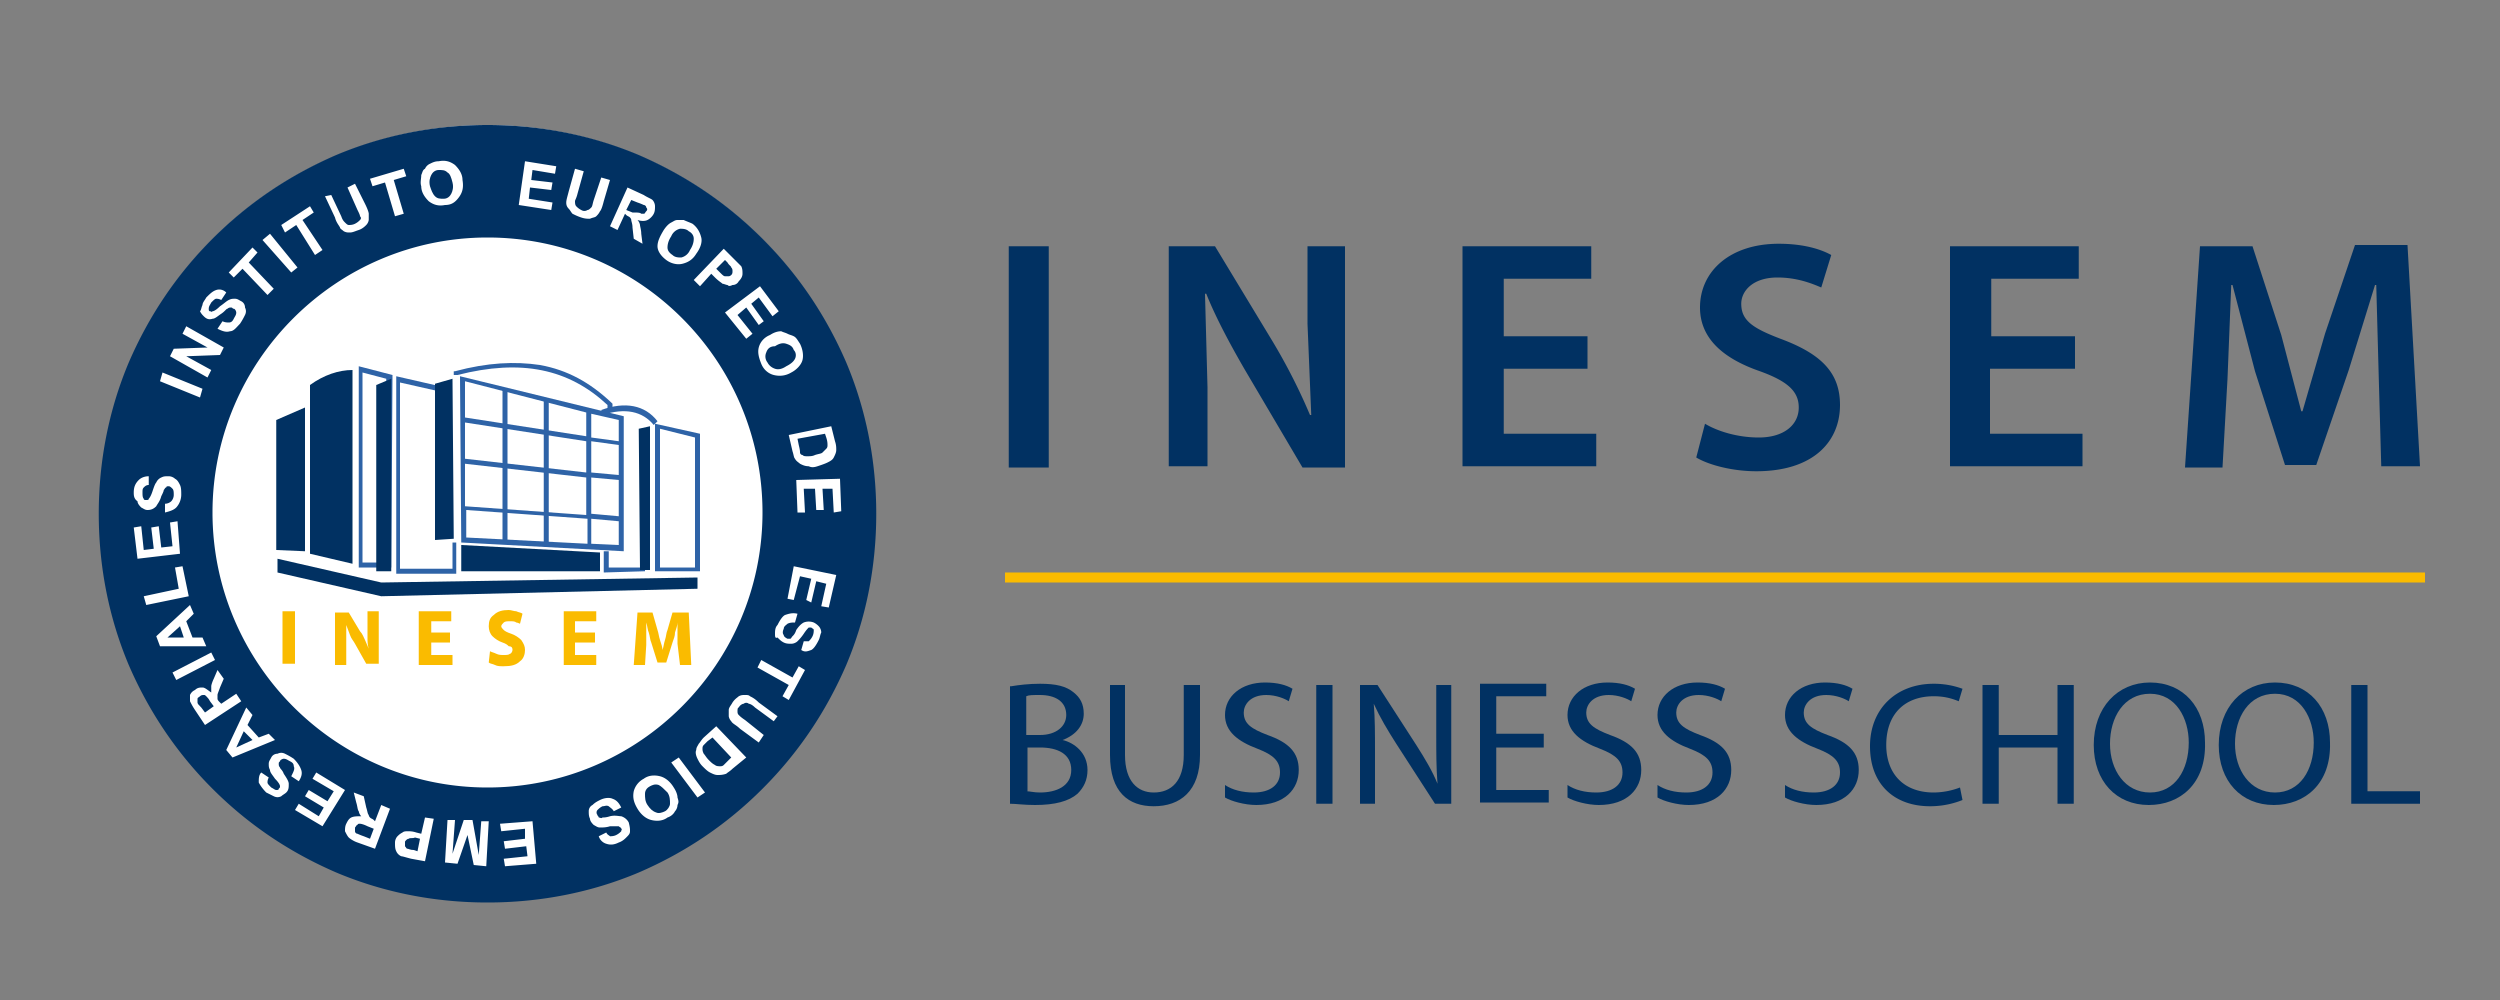 <svg xmlns="http://www.w3.org/2000/svg" xmlns:xlink="http://www.w3.org/1999/xlink" viewBox="0 0 200 80"><rect x="0" y="0" width="200" height="80" fill="#808080" stroke="none"/><g fill="#013162"><path d="M80.9 54.9c.6-.1 1.4-.2 2.3-.2 1.3 0 2.1.2 2.7.7.5.4.8.9.8 1.7 0 .9-.6 1.7-1.7 2.1h0c.9.2 2 1 2 2.4 0 .8-.3 1.4-.8 1.9-.7.6-1.8.9-3.4.9-.9 0-1.5-.1-2-.1v-9.4zm1.2 3.9h1.1c1.3 0 2.1-.7 2.1-1.6 0-1.1-.9-1.6-2.1-1.6-.6 0-.9 0-1.1.1v3.1zm0 4.5c.3 0 .6.1 1.1.1 1.3 0 2.5-.5 2.5-1.8s-1.1-1.8-2.5-1.8h-1v3.5zm7.9-8.5v5.6c0 2.1 1 3 2.3 3 1.4 0 2.4-.9 2.4-3v-5.6H96v5.6c0 2.9-1.6 4.1-3.7 4.1-2 0-3.5-1.1-3.5-4.1v-5.6H90z"/><use xlink:href="#B"/><path d="M106.6 54.8v9.5h-1.3v-9.5h1.3zm2.2 9.5v-9.5h1.4l3.1 4.8c.7 1.1 1.3 2.1 1.7 3.1h0c-.1-1.3-.1-2.4-.1-3.9v-4h1.2v9.5h-1.3l-3.1-4.8c-.7-1.1-1.3-2.1-1.8-3.2h0c.1 1.2.1 2.3.1 3.9v4.1h-1.2zm14.7-4.5h-3.8v3.4h4.2v1h-5.5v-9.5h5.3v1h-4v3h3.8v1.1z"/><use xlink:href="#B" x="27.4"/><use xlink:href="#B" x="34.6"/><use xlink:href="#B" x="44.8"/><path d="M157 64c-.5.2-1.4.5-2.6.5-2.8 0-4.8-1.7-4.8-4.8 0-3 2.1-5 5.1-5 1.2 0 2 .3 2.3.4l-.3 1c-.5-.2-1.1-.4-2-.4-2.3 0-3.8 1.4-3.8 3.9 0 2.3 1.4 3.8 3.8 3.8a6.03 6.03 0 0 0 2.1-.4l.2 1zm2.9-9.2v4h4.7v-4h1.3v9.5h-1.3v-4.5h-4.7v4.5h-1.3v-9.5h1.3z"/><use xlink:href="#C"/><use xlink:href="#C" x="10"/><path d="M188.1,54.8h1.3v8.5h4.2v1h-5.5V54.8z"/></g><path d="M80.4 45.8H194v.8H80.4z" fill="#fabb00"/><circle cx="39" cy="41" r="31" fill="#fff"/><path d="M22.6 48.9h1v4.2h-1zm5.1 4.3V50l.3.8c.1.3.3.5.4.7l.9 1.6h1v-4.2h-.9V51c0 .3 0 .6.1.9h0c-.1-.2-.2-.5-.3-.7s-.2-.5-.4-.7l-.9-1.5h-1.1v4.2h.9zm8.3-2.6h-1.5v-.9h1.6v-.8h-2.6v4.3h2.7v-.8h-1.7v-1H36zm3.1 2.4c.1.1.3.1.5.2s.4.1.7.1c.6 0 1-.1 1.3-.4.3-.2.4-.6.4-.9s-.1-.5-.3-.8c-.2-.2-.5-.4-.8-.5s-.5-.2-.6-.3-.2-.2-.2-.3.1-.2.2-.3.3-.1.5-.1.4 0 .5.1c.1 0 .3.1.3.1l.2-.8c-.1-.1-.3-.1-.5-.2-.2 0-.4-.1-.6-.1-.5 0-.9.1-1.2.4-.3.2-.4.5-.4.9 0 .3.1.6.3.8s.5.4.8.5.4.2.5.3c.3 0 .3.2.3.3s-.1.3-.2.3c-.1.1-.3.1-.5.1s-.4 0-.6-.1-.3-.1-.5-.2l-.1.9zm8.5-2.4H46v-.9h1.7v-.8h-2.6v4.3h2.6v-.8H46v-1h1.6zm6.8 2.6h.9l-.2-4.2h-1.3l-.4 1.4c-.1.2-.1.5-.2.8s-.1.5-.2.8h0c0-.2-.1-.5-.2-.8s-.1-.5-.2-.8l-.4-1.4H51l-.3 4.2h.9l.1-1.6v-1.8c.1.3.1.6.2.8.1.3.1.6.2.8l.5 1.6h.7l.5-1.6c.1-.3.2-.5.2-.8.1-.3.2-.6.2-.8h0v1.7l.2 1.7z" fill="#fabb00" fill-rule="evenodd"/><g fill="#2e63a7"><path d="M36.5 45.9h-4.8V30.1l3.5.8-.1.4-3.1-.7v14.9h4.2v-2.1h.3zm-5.2-.5h-2.6V29.3l2.7.7-.1 15.4zM29 45h1.9V30.3l-1.9-.5V45zm23.3-11c-.9-1.1-2.3-1.4-4.1-.8l-.1-.4c1.9-.7 3.5-.4 4.5.9l-.3.3z"/><path d="M56 45.7h-3.6V33.9l3.6.8v11zm-3.2-.3h2.8V35l-2.8-.7v11.1zm-4.5.4v-1.7h.4v1.3h2.9v.3zm-8.1-14.6h.4v12.1h-.4zm3.3.7h.4v11.6h-.4z"/><path d="M36.8 30.1l.1 13.3 13 .7V33.3l-13.1-3.2zm12.7 3.5v1.7l-2.2-.3v-1.9l2.2.5zm-12.3 3.5l9.7 1.1v3l-9.7-.7v-3.4zm0-.4v-2.9l9.7 1.5v2.5l-9.7-1.1zm10.1 1.5l2.2.2v2.9l-2.2-.2v-2.9zm0-.4v-2.5l2.2.3V38l-2.2-.2zm-.4-4.8v1.9l-9.7-1.5v-2.9l9.7 2.5zm-9.6 10v-2.2l9.7.7v2l-9.7-.5zm10 .5v-2l2.2.2v1.9l-2.2-.1z"/><path d="M49 32.7h-.4v-.3c-3.1-2.9-6.9-3.7-12-2.4h0-.3v-.3h.1c2.6-.7 4.8-.8 6.8-.5 2.2.4 4 1.4 5.7 3l.1.1v.4z"/></g><g fill="#013162"><path d="M36.2 30.3l-1.4.4v12.5l1.5-.1zm-4.9 15.4V30.3l-1.2.5v14.9zm-6.9-13.1l-2.3 1V44l2.3.1zm27.6 13V34.1l-.9.2.1 11.3zm-23.8-16v15.5l-3.4-.8V30.8c1.1-.8 2.3-1.2 3.4-1.2zm8.7 14l11.1.6v1.5H36.9zm18.9 3.5l-25.3.6-8.3-1.9v-1.1l8.3 1.9 25.3-.4z" fill-rule="evenodd"/><path d="M13.4 51h1.3l-.3-.9zm39.3 11.8c-.3-.1-.5 0-.7.1s-.4.3-.4.6 0 .6.2.9.4.5.7.6c.2.1.5 0 .7-.1s.4-.4.4-.6c0-.3 0-.6-.2-.9-.3-.3-.5-.5-.7-.6zM34.8 15.7c.2.2.4.2.7.2s.5-.2.6-.4.2-.5.1-.9-.2-.7-.4-.8c-.2-.2-.4-.2-.7-.2s-.5.2-.6.4-.2.5-.1.9c.1.3.2.6.4.8zM18.9 59.8l1.3-.6-.7-.7zm-2.4-4.1c-.1-.1-.1-.1-.2-.1s-.2 0-.3.1-.2.1-.2.2v.3c0 .1.1.2.3.4l.3.4.7-.5-.3-.4c-.1-.2-.2-.3-.3-.4zm16.2 11.4c-.1 0-.2.1-.2.1-.1.1-.1.1-.1.2v.3c.1.1.1.2.2.2s.2.1.5.1l.3.1.2-1-.4-.1c-.2.1-.4 0-.5.1z"/><path d="M67.7 29c-1.6-3.7-3.8-7-6.7-9.9s-6.2-5.1-9.9-6.7C47.3 10.8 43.2 10 39 10s-8.3.8-12.1 2.4c-3.7 1.6-7 3.8-9.9 6.7s-5.1 6.2-6.7 9.9c-1.6 3.8-2.4 7.9-2.4 12.1s.8 8.3 2.4 12.1c1.6 3.7 3.8 7 6.7 9.9s6.2 5.1 9.9 6.7c3.8 1.6 7.9 2.4 12.1 2.4s8.3-.8 12.1-2.4c3.7-1.6 7-3.8 9.9-6.7s5.1-6.2 6.7-9.9c1.6-3.8 2.4-7.9 2.4-12.1s-.8-8.3-2.4-12.1zm-.9 6.3c.1.3.1.5.1.7s-.1.4-.2.6-.3.3-.5.4-.5.2-.8.3-.5.1-.7 0c-.3 0-.5-.1-.7-.2-.1-.1-.3-.2-.4-.4-.1-.1-.1-.3-.2-.6l-.3-1.3 3.4-.7.3 1.2zM63 26.7c.2.1.3.1.5.2s.3.3.5.6c.2.4.3.9.2 1.3s-.5.8-.9 1c-.5.3-1 .3-1.4.2s-.8-.4-1-.9-.3-.9-.2-1.3.4-.8.9-1c.3-.2.6-.3.9-.3.2.1.3.1.5.2zm-.7-1.8l-.5.4-1.1-1.5-.6.5 1 1.4-.4.3-1-1.4-.7.6 1.2 1.5-.5.4L58 25l2.8-2.1 1.5 2zm-3.6-4.2l.6.6c.1.2.1.4.1.6s-.1.4-.3.6a.55.55 0 0 1-.5.3c-.2.1-.3.1-.4 0-.1 0-.3-.1-.4-.1-.1-.1-.3-.2-.6-.5l-.3-.3-.9 1-.5-.5 2.4-2.5.8.8zm-5.6-2.3c.2-.3.4-.5.6-.6s.3-.2.5-.2h.5c.2.1.5.2.7.3.4.3.6.7.7 1.1s-.1.9-.4 1.3c-.3.5-.7.7-1.1.8s-.9 0-1.3-.3-.7-.7-.7-1.1.2-.8.5-1.3zM50.2 15l1.3.6c.3.2.6.3.7.4s.2.3.2.5 0 .4-.1.6-.3.4-.5.5-.5.1-.8 0a.76.76 0 0 1 .2.4c0 .1.1.4.1.7l.1.8-.7-.4-.1-.9c0-.3-.1-.5-.1-.6s-.1-.2-.1-.2c-.1-.1-.2-.1-.3-.2l-.1-.1-.6 1.3-.6-.3 1.4-3.1zm-4.9 1.2c0-.2.1-.5.2-.9l.5-1.8.7.2-.5 1.8c-.1.4-.2.5-.2.6s0 .3.1.4a1.38 1.38 0 0 0 .4.3.45.45 0 0 0 .5 0c.1 0 .2-.1.3-.2s.1-.3.2-.6l.6-1.8.7.2-.5 1.7c-.1.4-.2.7-.3.8-.1.2-.2.3-.3.4s-.3.1-.5.2c-.2 0-.4 0-.7-.1s-.5-.2-.7-.3c-.1-.1-.2-.3-.3-.4-.2-.2-.2-.4-.2-.5zM42 12.9l2.5.4-.1.6-1.8-.3-.1.8 1.7.2-.1.6-1.7-.2-.1.9 1.9.3-.1.6-2.6-.4.5-3.5zM61 41c0 12.1-9.9 22-22 22s-22-9.9-22-22 9.9-22 22-22 22 9.8 22 22zM33.7 14c.1-.2.1-.4.3-.5a.78.78 0 0 1 .4-.4c.2-.1.4-.2.7-.2.5-.1.9 0 1.3.3.3.3.6.7.6 1.2.1.6 0 1-.3 1.4s-.6.6-1.1.6c-.5.1-.9 0-1.3-.3-.3-.3-.6-.7-.6-1.2-.1-.3 0-.6 0-.9zm-1.4-.5l.2.6-1 .3.8 2.7-.7.2-.8-2.7-1 .3-.2-.6 2.7-.8zm-5.8 2.1l.8 1.7c.1.3.2.4.3.5s.2.2.3.2.3 0 .5-.1a1.38 1.38 0 0 0 .4-.3c.1-.1.1-.2 0-.3 0-.1-.1-.3-.2-.5l-.8-1.8.6-.3.8 1.6c.2.4.3.7.3.8v.5a.76.76 0 0 1-.2.4c-.1.1-.3.3-.6.4s-.5.2-.7.2-.3 0-.5-.1c-.1-.1-.3-.2-.3-.3-.1-.2-.3-.4-.4-.8l-.8-1.7.5-.1zm-1.7.9l.3.5-.9.6 1.6 2.4-.6.4-1.5-2.4-.9.6-.3-.6 2.3-1.5zm-3.2 2.2l2.2 2.7-.5.4-2.3-2.6.6-.5zm-1.4 1.1l.4.4-.7.8 2 2.1-.5.5-2-2.1-.7.7-.4-.4 1.9-2zm-4 4.6c0-.2.2-.4.3-.6.3-.3.5-.5.8-.6s.6 0 .8.2l-.4.6c-.2-.1-.3-.1-.4-.1s-.2.1-.4.3c-.1.2-.2.3-.2.5 0 .1 0 .2.1.2s.1.1.2 0c.1 0 .3-.1.6-.4.3-.2.5-.4.7-.5s.3-.1.5-.1.3.1.5.2a.55.55 0 0 1 .3.5c.1.2.1.4 0 .6s-.2.4-.4.7c-.3.3-.5.6-.8.6-.3.1-.6 0-1-.2l.4-.6c.2.1.4.1.5.1.2 0 .3-.1.4-.3s.2-.3.2-.5c0-.1-.1-.3-.2-.3s-.1-.1-.2-.1-.2 0-.3.1c-.1 0-.2.2-.5.4s-.5.4-.7.4c-.3.1-.5 0-.7-.2-.1-.1-.2-.2-.3-.4.1-.1.1-.3.2-.5zm-2.3 3.5l2.7-.1-2-1.1.3-.6 3 1.7-.3.6-2.7.1 2 1.1-.3.6-3-1.7.3-.6zm-.9 1.9l3.2 1.3-.2.7-3.2-1.3.2-.7zm-2.3 9.6c0-.4.1-.7.4-1 .2-.2.5-.3.8-.3v.7c-.2 0-.3.1-.4.2s-.1.2-.1.4 0 .4.1.5c0 .1.1.1.2.1s.2 0 .2-.1c.1-.1.2-.3.3-.6s.2-.6.3-.7a.78.78 0 0 1 .4-.4c.2-.1.3-.1.6-.1.2 0 .4.1.5.2.2.1.3.3.4.5s.1.5.1.8a1.53 1.53 0 0 1-.4 1c-.2.2-.5.3-.9.4v-.7c.2 0 .4-.1.5-.2s.2-.3.2-.5 0-.4-.1-.5-.2-.2-.3-.2-.2 0-.2.1c-.1 0-.1.1-.2.2 0 .1-.1.3-.2.5-.1.4-.3.6-.4.8-.2.2-.4.3-.7.3-.2 0-.3-.1-.5-.2-.1-.1-.3-.3-.3-.5-.3-.2-.3-.5-.3-.7zm0 2.8l.6-.1.2 1.9.8-.1-.2-1.7.6-.1.2 1.7.9-.1-.2-1.9.6-.1.2 2.6-3.4.4-.3-2.5zm.8 5.5l2.8-.6-.3-1.7.6-.1.5 2.4-3.4.7-.2-.7zm1 3.2l2.7-2.5.3.7-.6.6.5 1.3h.8l.3.7h-3.7l-.3-.8zm1.3 2.9l3.1-1.6.3.6-3.1 1.6-.3-.6zm2.6 4.2l-.8-1.2c-.2-.3-.3-.5-.4-.7v-.5a.78.78 0 0 1 .4-.4c.2-.2.4-.2.6-.2s.4.2.7.4v-.5c0-.1.1-.4.2-.6l.3-.7.5.7-.3.7c-.1.3-.2.5-.2.6v.3c0 .1.1.2.2.3l.1.1 1.2-.8.4.6-2.9 1.9zm1.7 2l1.6-3.4.5.6-.4.8.9 1 .8-.3.5.5-3.4 1.4-.5-.6zm5.4 1.3c0-.2-.1-.3-.3-.4s-.3-.2-.5-.2c-.1 0-.3.1-.3.2-.1.1-.1.1-.1.2s0 .2.1.3c0 .1.2.2.3.5.2.3.4.6.4.8 0 .3 0 .5-.2.7-.1.1-.3.2-.4.3-.2.1-.4.1-.6 0l-.6-.3c-.3-.3-.5-.6-.6-.8 0-.3 0-.6.2-.8l.6.4c-.1.2-.1.3-.1.4s.1.2.3.4c.2.1.3.2.4.2s.2 0 .2-.1c.1-.1.1-.1.1-.2s-.1-.3-.4-.6c-.2-.3-.4-.5-.4-.7-.1-.2-.1-.3-.1-.5s.1-.3.2-.5a.55.55 0 0 1 .5-.3c.2-.1.4-.1.6 0s.4.2.7.4c.3.3.5.6.6.9s0 .6-.2.9l-.6-.4c.2-.4.3-.6.2-.8zm2.3 4.8l-2.2-1.3.3-.5 1.6 1 .4-.7-1.5-.9.3-.5 1.5.9.5-.8-1.7-1 .3-.5 2.3 1.4-1.8 2.9zm4.2 1.8l-1.4-.5c-.3-.1-.6-.3-.7-.4s-.2-.3-.3-.5c0-.2 0-.4.1-.6s.2-.4.4-.5.5-.1.8-.1a.76.76 0 0 1-.2-.4c-.1-.1-.1-.4-.2-.7l-.2-.8.8.3.2.9c.1.3.1.5.2.6 0 .1.1.2.1.2.1.1.2.1.3.2l.1.1.5-1.3.7.3-1.2 3.2zm4 1l-1.1-.2c-.4-.1-.7-.2-.8-.2a.78.78 0 0 1-.4-.4c-.1-.2-.1-.4-.1-.7 0-.2.1-.4.2-.5s.2-.2.4-.3c.1-.1.3-.1.4-.1.2 0 .4 0 .7.1l.4.1.3-1.3.7.1-.7 3.4zm4.9.4l-1-.1-.5-2.4-.8 2.3-1-.1.2-3.4h.6l-.2 2.7.9-2.7h.7l.5 2.8.2-2.7h.6l-.2 3.6zm1.5 0l-.1-.6 1.9-.2-.1-.8-1.7.2-.1-.6 1.7-.2v-.8l-1.9.2-.1-.6 2.6-.2.3 3.4-2.5.2zm10-2.8c0 .2-.1.3-.3.5-.1.1-.3.3-.6.4-.4.2-.7.2-1 .1a.9.9 0 0 1-.6-.6l.6-.3c.1.2.2.2.3.3.1 0 .3 0 .5-.1a1.38 1.38 0 0 0 .4-.3c0-.1.1-.2 0-.2 0-.1-.1-.1-.2-.2h-.7c-.3.1-.6.1-.8.1s-.3-.1-.5-.2c-.1-.1-.3-.3-.3-.5-.1-.2-.1-.4-.1-.6a.55.55 0 0 1 .3-.5c.2-.2.4-.3.6-.4.4-.2.8-.2 1-.1.3.1.5.3.7.7l-.6.3c-.1-.2-.3-.3-.4-.4-.2-.1-.3 0-.5 0-.2.1-.3.2-.4.3s-.1.3 0 .4c0 .1.1.1.1.2.1 0 .2.1.3 0 .1 0 .3 0 .6-.1.4-.1.7 0 .9 0 .3.1.5.3.6.5.1.4.1.5.1.7zm3.8-2.1c0 .2-.1.4-.2.5-.1.2-.3.4-.6.5-.4.3-.9.3-1.3.2s-.8-.4-1.1-.9-.4-.9-.3-1.4a1.59 1.59 0 0 1 .8-1c.4-.3.9-.3 1.3-.2s.8.4 1.1.9c.2.3.3.6.3.8.1.3.1.4 0 .6zm1.6-.6L53.7 61l.6-.4 2.1 2.8-.6.4zm2.8-2.3c-.2.2-.4.3-.5.4-.3.1-.5.1-.7.1s-.4-.1-.6-.2-.4-.3-.6-.5-.3-.4-.4-.6-.2-.5-.1-.7c0-.2.1-.3.2-.5.1-.1.2-.3.4-.5l1-.9 2.4 2.5-1.1.9zm3.3-3.8l-1.5-1.1c-.2-.2-.4-.3-.5-.3-.1-.1-.3-.1-.4 0-.1 0-.3.1-.4.3-.1 0-.1.2-.1.3s0 .2.1.3.2.2.5.4l1.5 1.2-.4.6-1.5-1.1c-.3-.3-.6-.4-.7-.6a.76.76 0 0 1-.2-.4v-.5c0-.2.2-.4.3-.6.2-.3.4-.4.5-.5.2-.1.3-.1.5-.1s.3 0 .4.1c.2.1.4.2.7.5l1.5 1.1-.3.4zm1.2-1.7l-.5-.3.5-.9-2.5-1.4.3-.6 2.5 1.4.5-.9.5.3-1.3 2.4zm2.4-4.8c-.2.4-.4.7-.6.8-.3.1-.5.2-.8 0l.2-.7h.4c.1-.1.2-.2.3-.4s.1-.4.1-.5-.1-.1-.2-.2h-.2c-.1.1-.2.2-.4.5s-.4.5-.5.6-.3.2-.5.2-.4 0-.6-.1-.3-.2-.5-.4c-.2.1-.2-.1-.2-.3s0-.5.2-.7c.2-.4.4-.7.6-.8.3-.1.6-.2 1-.1l-.2.7c-.2 0-.4 0-.6.1-.1.1-.3.2-.3.4-.1.2-.1.4 0 .5 0 .1.1.2.3.3h.2c.1 0 .1-.1.2-.2s.2-.2.3-.5c.2-.3.4-.5.6-.6a1.1 1.1 0 0 1 .8 0 1.38 1.38 0 0 1 .4.3c.1.1.2.3.2.5-.1.2-.1.4-.2.6zm.8-2.6l-.6-.1.4-1.8-.8-.2-.4 1.7-.4-.2.4-1.7-.9-.2-.5 1.9-.5-.1.5-2.6 3.4.7-.6 2.6zm.4-7.6l-.1-1.9h-.8l.1 1.7h-.6l-.1-1.7h-.9l.1 1.9h-.6l-.1-2.6 3.5-.1.1 2.6-.6.1zM58 22.1h.3c.1 0 .2-.1.2-.1.1-.1.1-.2.1-.3s0-.2-.1-.3c0-.1-.2-.2-.3-.4l-.2-.2-.7.7.3.3c.2.2.3.3.4.3zM28.8 65.9c-.1 0-.2 0-.2.1-.1 0-.1.1-.2.2v.3c0 .1.1.2.2.2 0 0 .2.1.5.2l.5.2.3-.8-.5-.2c-.4-.2-.6-.2-.6-.2zm32.5-37.7a.78.78 0 0 0 .1.8c.1.2.3.4.6.5s.6 0 .9-.2c.4-.2.6-.4.7-.6s.1-.5-.1-.7c-.1-.3-.3-.4-.6-.5s-.6 0-.9.2c-.4 0-.6.2-.7.5zm2.7 8c0 .1.1.2.2.2.1.1.2.1.4.1s.4 0 .6-.1c.3-.1.5-.1.6-.2l.3-.3c.1-.1.1-.2.1-.3s0-.3-.1-.6l-.1-.3-2.2.4.1.5c.1.4.1.5.1.6zm-7.4 23.1l-.3.3c-.1.1-.1.2-.1.3s0 .2.1.4c.1.1.2.3.4.5s.3.3.5.4c.1.1.3.1.4.1s.2 0 .3-.1l.6-.6L57 59l-.4.3zm-2.8-38.9c.2.2.5.2.7.2a1.01 1.01 0 0 0 .7-.6c.2-.3.3-.6.3-.9s-.2-.5-.4-.6c-.2-.2-.5-.2-.7-.2a1.01 1.01 0 0 0-.7.6c-.2.3-.3.6-.3.9 0 .2.1.4.4.6zm-2.5-3.3h.2c.1 0 .1-.1.2-.2s.1-.2 0-.3c0-.1-.1-.2-.2-.2 0 0-.2-.1-.5-.2l-.5-.2-.4.8.5.2c.4 0 .6 0 .7.1zm32.6 2.6v17.7h-3.2V19.7h3.2zm9.6 17.7V19.7h3.7l4.6 7.6c1.2 2 2.2 4 3 5.9h.1l-.3-7.3v-6.2h3v17.7h-3.4l-4.6-7.8c-1.1-1.9-2.3-4.1-3.1-6.1h-.1l.2 7.5v6.3h-3.1zm33.5-7.9h-6.7v5.2h7.4v2.6H117V19.7h10.3v2.6h-7v4.6h6.7v2.6zm9.4 4.4c1 .6 2.6 1.1 4.3 1.1 2 0 3.2-1 3.2-2.4 0-1.3-.9-2.1-3.1-2.9-2.9-1-4.8-2.6-4.8-5.1 0-2.9 2.4-5.1 6.3-5.1 1.9 0 3.3.4 4.2.9l-.8 2.6c-.7-.3-1.9-.8-3.5-.8-2 0-2.9 1.1-2.9 2.1 0 1.4 1 2 3.4 2.9 3.1 1.2 4.5 2.7 4.5 5.2 0 2.9-2.1 5.3-6.7 5.3-1.9 0-3.8-.5-4.8-1.1l.7-2.7zm29.5-4.4h-6.7v5.2h7.4v2.6H156V19.7h10.3v2.6h-7v4.6h6.7v2.6zm24.4.7l-.2-7.4h-.1l-2.1 6.8-2.6 7.6h-2.5l-2.4-7.5-1.8-6.9h-.1l-.3 7.5-.4 7.1h-3l1.2-17.7h4.2l2.3 7.1 1.6 6.1h.1l1.8-6.2 2.4-7.1h4.2l1 17.7h-3.1l-.2-7.1z"/></g><defs ><path id="B" d="M98 62.8c.6.4 1.4.6 2.3.6 1.3 0 2.1-.6 2.1-1.6 0-.9-.5-1.4-1.8-1.9-1.6-.6-2.6-1.4-2.6-2.7 0-1.5 1.3-2.6 3.2-2.6 1 0 1.7.2 2.2.5l-.3 1c-.3-.2-1-.5-1.8-.5-1.3 0-1.8.8-1.8 1.4 0 .9.6 1.3 1.9 1.8 1.7.6 2.5 1.4 2.5 2.8 0 1.5-1.1 2.8-3.4 2.8-.9 0-2-.3-2.5-.6v-1z"/><path id="C" d="M171.9 64.4c-2.6 0-4.4-1.9-4.4-4.8 0-3 1.9-5 4.5-5 2.7 0 4.4 2 4.4 4.8.1 3.3-2 5-4.5 5h0zm.1-1c2 0 3.1-1.8 3.1-4 0-1.9-1-3.9-3.1-3.9s-3.2 1.9-3.2 4 1.2 3.9 3.2 3.9h0z"/></defs></svg>